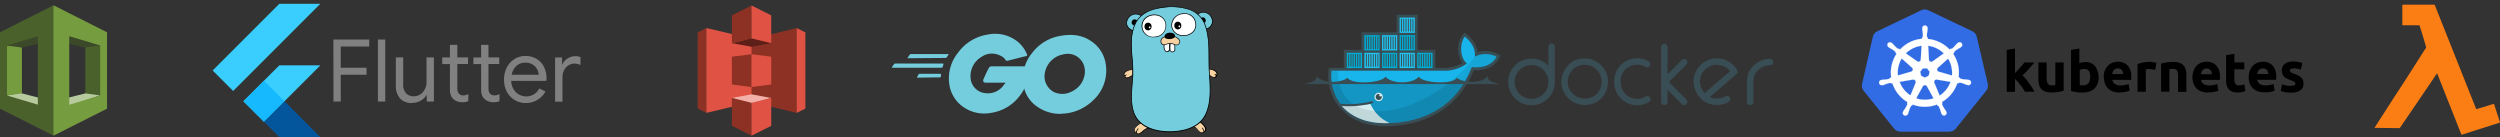 <svg xmlns="http://www.w3.org/2000/svg" xmlns:xlink="http://www.w3.org/1999/xlink" viewBox="0 0 755.66 41.47"><rect x="0" y="0" width="755.66" height="41.47" fill="#333333" stroke="none"/><defs><style>.cls-1,.cls-10,.cls-20{fill:none;}.cls-2{clip-path:url(#clip-path);}.cls-3{fill:#39cefd;}.cls-4{fill:#03569b;}.cls-5{fill:url(#Degradado_sin_nombre_8);}.cls-6{fill:#16b9fd;}.cls-7{fill:url(#Degradado_sin_nombre_7);}.cls-8{fill:gray;}.cls-9{fill:#74cddd;}.cls-10,.cls-15,.cls-20{stroke:#394d54;}.cls-10,.cls-20{stroke-linecap:round;}.cls-10{stroke-linejoin:round;stroke-width:1.94px;}.cls-11{fill:#394d54;}.cls-12{clip-path:url(#clip-path-6);}.cls-13{fill:#00acd3;}.cls-14{fill:#20c2ef;}.cls-15,.cls-20,.cls-22{stroke-miterlimit:10;}.cls-15{stroke-width:0.29px;}.cls-16{fill:#17b5eb;}.cls-17{fill-opacity:0.17;}.cls-18{fill:#d4edf1;}.cls-19{fill-opacity:0.09;}.cls-20{stroke-width:0.63px;}.cls-21{fill:#326ce5;}.cls-22,.cls-35{fill:#fff;}.cls-22{stroke:#fff;stroke-width:0.05px;}.cls-23{fill:#fa7e14;}.cls-24{fill:#8c3123;}.cls-25{fill:#e05243;}.cls-26{fill:#5e1f18;}.cls-27{fill:#f2b0a9;}.cls-28{fill:#b7ca9d;}.cls-29{fill:#3c4929;}.cls-30{fill:#759c3e;}.cls-31{fill:#4b612c;}.cls-32{fill:#f6d2a2;}.cls-33{fill:#010101;}.cls-34{fill:#c7b199;}.cls-36{fill:#231f20;}</style><clipPath id="clip-path" transform="translate(0 1.14)"><path class="cls-1" d="M96.83,18.61,86,29.46,96.83,40.32H84.43L73.57,29.46,84.43,18.61ZM84.43,0,64.27,20.16l6.2,6.2L96.83,0Z"/></clipPath><linearGradient id="Degradado_sin_nombre_8" x1="-176.41" y1="-12977.12" x2="-57.39" y2="-12858.11" gradientTransform="matrix(0.04, 0, 0, -0.04, 88.43, -466.9)" gradientUnits="userSpaceOnUse"><stop offset="0" stop-color="#1a237e" stop-opacity="0.4"/><stop offset="1" stop-color="#1a237e" stop-opacity="0"/></linearGradient><radialGradient id="Degradado_sin_nombre_7" cx="7884.81" cy="3688.9" r="5082.89" gradientTransform="translate(20.79 -508.2) scale(0.01)" gradientUnits="userSpaceOnUse"><stop offset="0" stop-color="#fff" stop-opacity="0.1"/><stop offset="1" stop-color="#fff" stop-opacity="0"/></radialGradient><clipPath id="clip-path-6" transform="translate(0 1.14)"><path class="cls-1" d="M411.91,3.76v10.7H406.8v5.35h-4.29l-.05.46a14.46,14.46,0,0,0,1.41,7.91l.4.7a10.54,10.54,0,0,0,.8,1.21c.28.39.39.6.57.86,3.09,3.47,7.7,5.14,13,5.14,11.78,0,21.78-5.22,26.21-16.94,3.14.32,6.15-.49,7.52-3.17a7.41,7.41,0,0,0-6.61,0l4.29-12.18-16.75,10.7H428V3.76Z"/></clipPath></defs><g id="Capa_2" data-name="Capa 2"><g id="Capa_1-2" data-name="Capa 1"><g class="cls-2"><path class="cls-3" d="M79.77,35.67,96.83,18.61H84.43L73.57,29.46Z" transform="translate(0 1.14)"/></g><g class="cls-2"><path class="cls-3" d="M64.27,20.16,84.43,0h12.4L70.47,26.36Z" transform="translate(0 1.14)"/></g><g class="cls-2"><path class="cls-4" d="M84.43,40.32h12.4L86,29.46l-6.21,6.21Z" transform="translate(0 1.14)"/></g><g class="cls-2"><path class="cls-5" d="M86,29.46l-6.21,6.21L89,32.48Z" transform="translate(0 1.14)"/></g><g class="cls-2"><path class="cls-6" d="M73.57,29.46l6.21-6.2,6.2,6.2-6.2,6.2Z" transform="translate(0 1.14)"/></g><path class="cls-7" d="M96.83,18.61,86,29.46,96.83,40.32H84.43L73.57,29.46,84.43,18.61ZM84.43,0,64.27,20.16l6.2,6.2L96.83,0Z" transform="translate(0 1.14)"/><path class="cls-8" d="M100.77,10.81h10.84v2.12H103v6.41h7.8v2.1H103v8.11h-2.2Zm13.46,0h2.22V29.55h-2.22ZM124.59,30a4.79,4.79,0,0,1-3.7-1.41,5.82,5.82,0,0,1-1.24-4V16.2h2.22v8.06a3.9,3.9,0,0,0,.87,2.8,3.07,3.07,0,0,0,2.33.9,3.47,3.47,0,0,0,2-.6,3.83,3.83,0,0,0,1.36-1.57,4.41,4.41,0,0,0,.49-2V16.21h2.23V29.56H129V27.61h-.11a4.37,4.37,0,0,1-1.75,1.68,5.2,5.2,0,0,1-2.57.68Z" transform="translate(0 1.14)"/><path id="a" class="cls-8" d="M139.71,29.76a4.45,4.45,0,0,1-1.52-.26,3.43,3.43,0,0,1-1.15-.71,3.09,3.09,0,0,1-.78-1.15A4.18,4.18,0,0,1,136,26V18.22h-2.33v-2H136V12.43h2.23V16.2h3.24v2h-3.24V25.5a2.57,2.57,0,0,0,.42,1.62,1.8,1.8,0,0,0,1.44.57,2.65,2.65,0,0,0,1.46-.44v2.17a3.33,3.33,0,0,1-.81.26,4.78,4.78,0,0,1-1,.08Z" transform="translate(0 1.14)"/><path id="a-2" data-name="a" class="cls-8" d="M149.15,29.76a4.45,4.45,0,0,1-1.52-.26,3.34,3.34,0,0,1-1.15-.71,3.24,3.24,0,0,1-.79-1.15,4.39,4.39,0,0,1-.26-1.6V18.22H143.1v-2h2.33V12.43h2.22V16.2h3.25v2h-3.25V25.5a2.57,2.57,0,0,0,.42,1.62,1.83,1.83,0,0,0,1.44.57,2.68,2.68,0,0,0,1.47-.44v2.17a3.33,3.33,0,0,1-.81.26,4.78,4.78,0,0,1-1,.08Z" transform="translate(0 1.14)"/><path class="cls-8" d="M159,30a6.44,6.44,0,0,1-5.82-3.43,7.9,7.9,0,0,1-.83-3.64,8.11,8.11,0,0,1,.78-3.56,6.57,6.57,0,0,1,2.28-2.59,6,6,0,0,1,3.4-1,6.31,6.31,0,0,1,3.41.9,5.7,5.7,0,0,1,2.2,2.41,7.74,7.74,0,0,1,.78,3.53,2.7,2.7,0,0,1-.08.68H154.52a5.35,5.35,0,0,0,.73,2.57,4.34,4.34,0,0,0,1.65,1.57A4.58,4.58,0,0,0,159,28a4.35,4.35,0,0,0,4-2.41l1.88.92A6.7,6.7,0,0,1,162.51,29,6.54,6.54,0,0,1,159,30Zm3.84-8.51a4.21,4.21,0,0,0-.47-1.67A3.6,3.6,0,0,0,161,18.37a4.13,4.13,0,0,0-2.25-.57,3.77,3.77,0,0,0-2.67,1,4.72,4.72,0,0,0-1.41,2.64h8.13Zm4.94-5.26h2.12v2.15h.1a3.54,3.54,0,0,1,1.52-1.81,4.25,4.25,0,0,1,2.36-.73,4.34,4.34,0,0,1,1.57.26v2.41a4.17,4.17,0,0,0-1.89-.42,3.09,3.09,0,0,0-1.78.55,4,4,0,0,0-1.3,1.49,4.36,4.36,0,0,0-.47,2v7.46h-2.22V16.21Z" transform="translate(0 1.14)"/><path class="cls-9" d="M274.44,16.46c-.09,0-.18-.09-.09-.18l.63-.89a.43.43,0,0,1,.35-.18H286.6c.09,0,.18.09.09.18l-.53.8a.47.47,0,0,1-.36.18Zm-4.74,2.87c-.09,0-.18-.09-.09-.18l.62-.9a.47.47,0,0,1,.36-.18H285a.19.19,0,0,1,.18.18l-.27.9c0,.09-.17.18-.26.18Zm7.6,3c-.09,0-.18-.09-.09-.18l.45-.81a.47.47,0,0,1,.36-.18h6.26a.19.19,0,0,1,.18.18l-.09.72a.19.19,0,0,1-.18.18ZM310,15.84l-5.28,1.34c-.44.09-.53.18-.89-.36a3.34,3.34,0,0,0-1.52-1.16,5.49,5.49,0,0,0-5.73.45,6.68,6.68,0,0,0-3.22,6A4.93,4.93,0,0,0,297.7,27,5.85,5.85,0,0,0,303.06,25c.27-.36.54-.71.9-1.16h-6.09c-.62,0-.8-.45-.62-1,.45-1,1.16-2.59,1.61-3.4a1,1,0,0,1,.8-.53h11.45c-.09.89-.09,1.7-.18,2.59a12.94,12.94,0,0,1-2.59,6.17A13.25,13.25,0,0,1,299.4,33,11,11,0,0,1,290.9,31a10,10,0,0,1-4-7,12.32,12.32,0,0,1,2.69-9.22,13.66,13.66,0,0,1,8.85-5.45,10.87,10.87,0,0,1,8.32,1.52,9.5,9.5,0,0,1,3.67,4.47c.09.36,0,.45-.36.54Z" transform="translate(0 1.14)"/><path class="cls-9" d="M320.42,33.28a12.12,12.12,0,0,1-7.7-2.77,9.79,9.79,0,0,1-3.4-6.09,12.05,12.05,0,0,1,2.6-9.48,13.5,13.5,0,0,1,8.85-5.28c3.22-.53,6.27-.26,9,1.61a10,10,0,0,1,4.47,7.07A12.18,12.18,0,0,1,330.61,29a14.37,14.37,0,0,1-7.51,4C322.12,33.19,321.22,33.19,320.42,33.28Zm7.51-12.7a4,4,0,0,0-.09-1.08,5.15,5.15,0,0,0-6.44-4.2,6.87,6.87,0,0,0-5.55,5.46,5.36,5.36,0,0,0,2.87,6,6,6,0,0,0,5.1-.18A6.81,6.81,0,0,0,327.93,20.58Z" transform="translate(0 1.14)"/><path class="cls-10" d="M503.07,29.64V23.69l0-10.62m6,4.58-6,6,6,6M469,23.77a6.12,6.12,0,0,0-1.1-3.63,6,6,0,0,0-4.75-2.58h-.39a6.52,6.52,0,0,0-2.14.42,6.09,6.09,0,1,0,7.82,8.24,6.42,6.42,0,0,0,.56-2.46V13m28.88,5.25a5.31,5.31,0,0,0-2.95-.78h-.32a5.84,5.84,0,0,0-5.7,6.27,5.94,5.94,0,0,0,9,5.12m17.25-.52,9.08-7.79a6.54,6.54,0,0,0-.36-.61,6.2,6.2,0,0,0-5.06-2.46c-4.86,0-8.51,6.29-3.66,10.86a4.24,4.24,0,0,0,1.31.77,6.22,6.22,0,0,0,5.53-.29m-43-11.32-.41,0c-3.69.07-6.35,3.9-5.55,7.45a6.13,6.13,0,0,0,7.84,4.38c3.81-1,5.36-5.79,3.27-9a6,6,0,0,0-5.15-2.82Zm56,.12a5.85,5.85,0,0,0-4,1.53c-1.7,1.4-2.07,3.18-2,5.41l0,5.09" transform="translate(0 1.14)"/><path class="cls-11" d="M428.54,13.93h5.32v5.44h2.69a11.63,11.63,0,0,0,3.7-.62,9.29,9.29,0,0,0,1.8-.82,6.63,6.63,0,0,1-1.25-3.43,7.3,7.3,0,0,1,1.3-5.12l.56-.65.67.54a8.44,8.44,0,0,1,3.33,5.37,8.16,8.16,0,0,1,6.18.58l.73.42-.39.75c-1.5,2.94-4.65,3.85-7.73,3.69C440.85,31.55,430.82,37,418.66,37c-6.28,0-12-2.35-15.32-7.92-.19-.34-.36-.71-.53-1.06a15.44,15.44,0,0,1-1.23-7.83l.07-.8h4.55V13.93h5.32V8.61h10.64V3.29h6.38V13.93" transform="translate(0 1.14)"/><g class="cls-12"><g id="B"><g id="C"><path class="cls-13" d="M423.05-1.14h4.61V3.47h-4.61Z" transform="translate(0 1.14)"/><path class="cls-14" d="M423.05,4.18h4.61V8.79h-4.61Z" transform="translate(0 1.14)"/><path id="D" class="cls-15" d="M423.61,3.08V-.76m.69,3.84V-.76m.7,3.84V-.76m.7,3.84V-.76m.7,3.84V-.76m.69,3.84V-.76" transform="translate(0 1.14)"/><path id="D-2" data-name="D" class="cls-15" d="M423.61,8.4V4.56m.69,3.84V4.56M425,8.4V4.56m.7,3.84V4.56m.7,3.84V4.56m.69,3.84V4.56" transform="translate(0 1.14)"/></g><g id="C-2" data-name="C"><path class="cls-13" d="M428.37,8.79H433V4.18h-4.61Z" transform="translate(0 1.14)"/><path class="cls-14" d="M428.37,3.47H433V-1.14h-4.61Z" transform="translate(0 1.14)"/><path id="D-3" data-name="D" class="cls-15" d="M428.93,4.56V8.4m.69-3.84V8.4m.7-3.84V8.4m.7-3.84V8.4m.7-3.84V8.4m.69-3.84V8.4" transform="translate(0 1.14)"/><path id="D-4" data-name="D" class="cls-15" d="M428.93-.76V3.08m.69-3.84V3.08m.7-3.84V3.08M431-.76V3.08m.7-3.84V3.08m.69-3.84V3.08" transform="translate(0 1.14)"/></g></g><g id="B-2" data-name="B"><g id="C-3" data-name="C"><path class="cls-13" d="M401.77,9.49h4.61V14.1h-4.61Z" transform="translate(0 1.14)"/><path class="cls-14" d="M401.77,14.82h4.61v4.61h-4.61Z" transform="translate(0 1.14)"/><path id="D-5" data-name="D" class="cls-15" d="M402.34,13.72V9.88m.69,3.84V9.88m.7,3.84V9.88m.69,3.84V9.88m.7,3.84V9.88m.69,3.84V9.88" transform="translate(0 1.14)"/><path id="D-6" data-name="D" class="cls-15" d="M402.34,19V15.2M403,19V15.2m.7,3.84V15.2m.69,3.84V15.2m.7,3.84V15.2m.69,3.84V15.2" transform="translate(0 1.14)"/></g><g id="C-4" data-name="C"><path class="cls-13" d="M407.09,19.43h4.61V14.82h-4.61Z" transform="translate(0 1.14)"/><path class="cls-14" d="M407.09,14.11h4.61V9.5h-4.61Z" transform="translate(0 1.14)"/><path id="D-7" data-name="D" class="cls-15" d="M407.65,15.2V19m.7-3.84V19M409,15.2V19m.7-3.84V19m.7-3.84V19m.69-3.84V19" transform="translate(0 1.14)"/><path id="D-8" data-name="D" class="cls-15" d="M407.65,9.88v3.84m.7-3.84v3.84M409,9.88v3.84m.7-3.84v3.84m.7-3.84v3.84m.69-3.84v3.84" transform="translate(0 1.14)"/></g></g><g id="B-3" data-name="B"><g id="C-5" data-name="C"><path class="cls-13" d="M412.41,9.49H417V14.1h-4.61Z" transform="translate(0 1.14)"/><path class="cls-14" d="M412.41,14.82H417v4.61h-4.61Z" transform="translate(0 1.14)"/><path id="D-9" data-name="D" class="cls-15" d="M413,13.72V9.88m.7,3.84V9.88m.69,3.84V9.88m.7,3.84V9.88m.7,3.84V9.88m.69,3.84V9.88" transform="translate(0 1.14)"/><path id="D-10" data-name="D" class="cls-15" d="M413,19V15.2m.7,3.84V15.2m.69,3.84V15.2m.7,3.84V15.2m.7,3.84V15.2m.69,3.84V15.2" transform="translate(0 1.14)"/></g><g id="C-6" data-name="C"><path class="cls-13" d="M417.73,19.43h4.61V14.82h-4.61Z" transform="translate(0 1.14)"/><path class="cls-14" d="M417.73,14.11h4.61V9.5h-4.61Z" transform="translate(0 1.14)"/><path id="D-11" data-name="D" class="cls-15" d="M418.29,15.2V19m.7-3.84V19m.69-3.84V19m.7-3.84V19m.7-3.84V19m.69-3.84V19" transform="translate(0 1.14)"/><path id="D-12" data-name="D" class="cls-15" d="M418.29,9.88v3.84m.7-3.84v3.84m.69-3.84v3.84m.7-3.84v3.84m.7-3.84v3.84m.69-3.84v3.84" transform="translate(0 1.14)"/></g></g><g id="B-4" data-name="B"><g id="C-7" data-name="C"><path class="cls-13" d="M423.05,9.49h4.61V14.1h-4.61Z" transform="translate(0 1.14)"/><path class="cls-14" d="M423.05,14.82h4.61v4.61h-4.61Z" transform="translate(0 1.14)"/><path id="D-13" data-name="D" class="cls-15" d="M423.61,13.72V9.88m.69,3.84V9.88m.7,3.84V9.88m.7,3.84V9.88m.7,3.84V9.88m.69,3.84V9.88" transform="translate(0 1.14)"/><path id="D-14" data-name="D" class="cls-15" d="M423.61,19V15.2M424.3,19V15.2M425,19V15.2m.7,3.84V15.2m.7,3.84V15.2m.69,3.84V15.2" transform="translate(0 1.14)"/></g><g id="C-8" data-name="C"><path class="cls-13" d="M428.37,19.43H433V14.82h-4.61Z" transform="translate(0 1.14)"/><path class="cls-14" d="M428.37,14.11H433V9.5h-4.61Z" transform="translate(0 1.14)"/><path id="D-15" data-name="D" class="cls-15" d="M428.93,15.2V19m.69-3.84V19m.7-3.84V19m.7-3.84V19m.7-3.84V19m.69-3.84V19" transform="translate(0 1.14)"/><path id="D-16" data-name="D" class="cls-15" d="M428.93,9.88v3.84m.69-3.84v3.84m.7-3.84v3.84m.7-3.84v3.84m.7-3.84v3.84m.69-3.84v3.84" transform="translate(0 1.14)"/></g></g><path class="cls-16" d="M445.78,15.94c.36-2.77-1.72-4.95-3-6-1.48,1.71-1.71,6.21.62,8.1a11.23,11.23,0,0,1-6.84,2.19H402.14c-.27,2.93,0,17,0,17h50.48L452.4,16a7.43,7.43,0,0,0-6.62-.05" transform="translate(0 1.14)"/><path class="cls-17" d="M402.14,24V37.26h50.48V24" transform="translate(0 1.14)"/><path class="cls-18" d="M420.11,36.07a11.2,11.2,0,0,1-5.84-5.74l-9.57.41,4.89,6.52,10.52-1.19" transform="translate(0 1.14)"/><path class="cls-19" d="M446,15.84h0a46.37,46.37,0,0,1-19.28,14.59C420,33,414.23,33,410.22,31c-.43-.24-.86-.51-1.28-.77-2.94-2.05-4.6-5.45-4.46-9.93h-2.34v17h50.48V14.92h-5.81Z" transform="translate(0 1.14)"/></g><path class="cls-20" d="M404.85,30.52a28.59,28.59,0,0,0,9.88-.75" transform="translate(0 1.14)"/><path class="cls-18" d="M418,28.17a1.27,1.27,0,1,1-1.27-1.27A1.27,1.27,0,0,1,418,28.17Z" transform="translate(0 1.14)"/><path class="cls-11" d="M417.06,27.32a.37.37,0,0,0-.13.51.35.35,0,0,0,.32.19.36.36,0,0,0,.32-.2.84.84,0,0,1,.07.35.91.91,0,1,1-.91-.91,1,1,0,0,1,.33.06Zm-22.83-3.05H453.4c-1.29-.33-4.08-.77-3.62-2.46-2.34,2.71-8,1.9-9.41.56-1.59,2.31-10.83,1.43-11.48-.36-2,2.33-8.16,2.33-10.15,0-.64,1.79-9.88,2.67-11.47.36-1.43,1.34-7.08,2.15-9.42-.56.46,1.69-2.33,2.13-3.62,2.46" transform="translate(0 1.14)"/><path class="cls-21" d="M581.68,1.72a2.59,2.59,0,0,0-1,.26L567.46,8.3a2.52,2.52,0,0,0-1.37,1.7l-3.24,14.19a2.5,2.5,0,0,0,.34,1.94l.15.2,9.16,11.38a2.55,2.55,0,0,0,2,.94h14.69a2.54,2.54,0,0,0,2-.95l9.15-11.39a2.49,2.49,0,0,0,.49-2.12L597.51,10a2.51,2.51,0,0,0-1.36-1.7L582.91,2A2.48,2.48,0,0,0,581.68,1.72Z" transform="translate(0 1.14)"/><path class="cls-22" d="M581.82,6.55a.83.83,0,0,0-.78.88v.22a6.32,6.32,0,0,0,.11.76,7.58,7.58,0,0,1,.07,1.43.75.75,0,0,1-.26.41v.34a11.2,11.2,0,0,0-1.43.22,10.18,10.18,0,0,0-5.18,3l-.29-.2a.64.64,0,0,1-.47-.05,8.84,8.84,0,0,1-1.07-1A5.48,5.48,0,0,0,572,12l-.17-.14a1,1,0,0,0-.55-.21.78.78,0,0,0-.63.28.84.84,0,0,0,.19,1.17l.17.13c.21.14.43.27.65.39a7.4,7.4,0,0,1,1.19.82.91.91,0,0,1,.16.46l.26.22a10.26,10.26,0,0,0-1.62,7.15l-.33.09a1.14,1.14,0,0,1-.34.35,7.64,7.64,0,0,1-1.42.23c-.26,0-.51,0-.76.06l-.21.05h0a.79.79,0,1,0,.36,1.54h0l.22,0a6,6,0,0,0,.71-.26,7.53,7.53,0,0,1,1.38-.41,1,1,0,0,1,.46.16L572,24a10.3,10.3,0,0,0,4.57,5.72l-.15.3a.78.78,0,0,1,.07.45,7.47,7.47,0,0,1-.71,1.3,5.39,5.39,0,0,0-.43.63l-.1.21a.8.8,0,0,0,.28,1.09.77.77,0,0,0,.49.1.8.8,0,0,0,.66-.51l.1-.2c.09-.24.16-.48.23-.73a5.19,5.19,0,0,1,.61-1.42.61.61,0,0,1,.34-.17l.18-.32a10.29,10.29,0,0,0,7.31,0l.16.3a.6.6,0,0,1,.4.24,7.37,7.37,0,0,1,.54,1.34c.07.24.14.49.23.72l.1.21a.79.79,0,0,0,1,.46.77.77,0,0,0,.38-.31.76.76,0,0,0,0-.83l-.1-.22c-.13-.21-.27-.42-.43-.63a8,8,0,0,1-.7-1.25.66.66,0,0,1,.08-.48,3.05,3.05,0,0,1-.13-.32A10.28,10.28,0,0,0,591.61,24L592,24a.66.66,0,0,1,.44-.17,7.09,7.09,0,0,1,1.38.41,4.82,4.82,0,0,0,.72.27l.2.05h0a.78.78,0,0,0,1-.51.72.72,0,0,0,0-.5.79.79,0,0,0-.65-.53l-.23-.06-.76-.06a7,7,0,0,1-1.43-.23.92.92,0,0,1-.34-.34l-.32-.1a10.26,10.26,0,0,0-1.65-7.12l.28-.26a.65.65,0,0,1,.15-.45,7.38,7.38,0,0,1,1.18-.83,5.45,5.45,0,0,0,.66-.39l.17-.14A.79.79,0,0,0,593,12a.8.8,0,0,0-1.24-.14l-.18.14a6.76,6.76,0,0,0-.52.55,6.9,6.9,0,0,1-1,1,.87.87,0,0,1-.48.05l-.3.22a10.38,10.38,0,0,0-6.58-3.18c0-.1,0-.3,0-.35a.63.63,0,0,1-.26-.4,6.83,6.83,0,0,1,.09-1.43,6.32,6.32,0,0,0,.11-.76V7.44a.84.84,0,0,0-.78-.88Zm-1,6.14-.23,4.16h0a.7.7,0,0,1-.73.67.77.77,0,0,1-.38-.14L576.06,15A8,8,0,0,1,580,12.83a7.36,7.36,0,0,1,.84-.14Zm2,0A8.28,8.28,0,0,1,587.55,15l-3.37,2.4a.7.7,0,0,1-1.14-.53Zm-8,3.84,3.12,2.78v0a.71.71,0,0,1,.07,1,.75.75,0,0,1-.34.21h0l-4,1.15a8.2,8.2,0,0,1,1.15-5.16Zm14,0a8.32,8.32,0,0,1,1.2,5.15l-4-1.15v0a.69.69,0,0,1-.27-1.2l3.09-2.77Zm-7.61,3h1.27l.78,1-.29,1.24-1.14.55-1.15-.55-.27-1.24Zm4.08,3.38a.43.43,0,0,1,.16,0l4.13.69a8.18,8.18,0,0,1-3.3,4.16l-1.6-3.86a.71.71,0,0,1,.61-1Zm-6.92,0a.69.69,0,0,1,.68.71.75.75,0,0,1,0,.26v0l-1.59,3.82a8.27,8.27,0,0,1-3.28-4.11l4.09-.7h.15Zm3.45,1.67a.74.74,0,0,1,.64.37h0l2,3.64a6.87,6.87,0,0,1-.81.22,8.15,8.15,0,0,1-4.46-.23l2-3.63a.66.66,0,0,1,.59-.35Z" transform="translate(0 1.14)"/><path d="M609.14,20.92l.77-.84c.26-.29.52-.57.77-.86l.7-.81c.22-.25.4-.48.56-.67h3c-.59.69-1.17,1.34-1.74,2S612,21,611.32,21.62a10.72,10.72,0,0,1,1,1.09c.36.42.71.85,1,1.29s.64.9.93,1.36.51.86.7,1.23h-2.88c-.17-.3-.38-.62-.61-1s-.48-.7-.73-1-.53-.69-.82-1a6.07,6.07,0,0,0-.85-.83V26.6h-2.5V13.94l2.5-.41v7.39Zm14.63,5.37a16.17,16.17,0,0,1-1.65.35,15,15,0,0,1-2.12.16,5,5,0,0,1-1.88-.31,2.87,2.87,0,0,1-1.19-.85,3.26,3.26,0,0,1-.62-1.3,6.6,6.6,0,0,1-.18-1.66V17.74h2.5v4.63a3.65,3.65,0,0,0,.32,1.75,1.3,1.3,0,0,0,1.2.53c.17,0,.36,0,.57,0l.54-.06V17.74h2.51Zm10.58-4.12a5.48,5.48,0,0,1-.31,1.92,4.1,4.1,0,0,1-.9,1.46,4,4,0,0,1-1.44.93,5.46,5.46,0,0,1-2,.33c-.3,0-.62,0-1,0s-.65-.06-1-.11-.63-.1-.92-.16-.55-.13-.78-.19V13.94l2.51-.41V18a4.44,4.44,0,0,1,.87-.29,4.59,4.59,0,0,1,1-.1,4,4,0,0,1,1.67.33,3.25,3.25,0,0,1,1.21.93,4.2,4.2,0,0,1,.74,1.46A6.34,6.34,0,0,1,634.35,22.17Zm-2.55-.07c0-1.62-.6-2.42-1.79-2.42a2.78,2.78,0,0,0-.76.1,2,2,0,0,0-.62.26v4.55l.47.06a6.12,6.12,0,0,0,.62,0,1.78,1.78,0,0,0,1.56-.7,3,3,0,0,0,.51-1.87Zm4.07.13a5.21,5.21,0,0,1,.36-2.06,4.33,4.33,0,0,1,.95-1.47,4,4,0,0,1,1.35-.88,4.27,4.27,0,0,1,1.58-.3,3.92,3.92,0,0,1,3,1.15,4.79,4.79,0,0,1,1.09,3.39c0,.15,0,.31,0,.48s0,.33,0,.46h-5.69a1.65,1.65,0,0,0,.72,1.23,2.94,2.94,0,0,0,1.72.46,7.74,7.74,0,0,0,1.36-.13,5.79,5.79,0,0,0,1.08-.31l.34,2a3.16,3.16,0,0,1-.54.2,4.56,4.56,0,0,1-.75.18c-.27.05-.57.1-.88.13s-.63.05-.94.05a5.45,5.45,0,0,1-2.08-.35,4.11,4.11,0,0,1-1.46-1,3.79,3.79,0,0,1-.86-1.46,5.92,5.92,0,0,1-.29-1.82Zm5.89-1a2.6,2.6,0,0,0-.11-.62,1.57,1.57,0,0,0-.29-.54,1.41,1.41,0,0,0-.49-.38,1.69,1.69,0,0,0-.73-.16,1.75,1.75,0,0,0-.72.15,1.48,1.48,0,0,0-.51.38,1.81,1.81,0,0,0-.31.54,3.53,3.53,0,0,0-.16.64h3.32ZM651.45,20l-.78-.18a5.33,5.33,0,0,0-1-.09,5.27,5.27,0,0,0-.56,0,2.77,2.77,0,0,0-.5.1v6.75h-2.51V18.21a14.84,14.84,0,0,1,1.58-.44,8.81,8.81,0,0,1,2-.21l.48,0,.58.07.57.1a3.06,3.06,0,0,1,.49.15Zm1.76-1.91a13.86,13.86,0,0,1,1.65-.35,13.66,13.66,0,0,1,2.12-.16,5.3,5.3,0,0,1,1.89.29,2.76,2.76,0,0,1,1.18.84,3.2,3.2,0,0,1,.63,1.28,7,7,0,0,1,.18,1.64v5h-2.51V21.9a3.43,3.43,0,0,0-.32-1.72,1.31,1.31,0,0,0-1.19-.5l-.58,0-.53.06v6.83h-2.51V18.05Zm9.49,4.18a5.4,5.4,0,0,1,.37-2.06A4.18,4.18,0,0,1,664,18.7a4,4,0,0,1,1.34-.88,4.25,4.25,0,0,1,1.57-.3,3.9,3.9,0,0,1,3,1.15A4.75,4.75,0,0,1,671,22.06c0,.15,0,.31,0,.48s0,.33,0,.46h-5.69a1.7,1.7,0,0,0,.73,1.23,2.9,2.9,0,0,0,1.72.46,7.71,7.71,0,0,0,1.35-.13,5.89,5.89,0,0,0,1.09-.31l.33,2a3.39,3.39,0,0,1-.53.2,5.11,5.11,0,0,1-.75.18c-.28.05-.57.1-.88.13s-.63.05-1,.05a5.4,5.4,0,0,1-2.07-.35,4.06,4.06,0,0,1-1.47-1,3.81,3.81,0,0,1-.85-1.47,5.85,5.85,0,0,1-.28-1.81Zm5.89-1a2.18,2.18,0,0,0-.11-.62,1.4,1.4,0,0,0-.28-.54,1.51,1.51,0,0,0-.49-.38,1.69,1.69,0,0,0-.73-.16,1.83,1.83,0,0,0-.73.15,1.55,1.55,0,0,0-.5.38,1.62,1.62,0,0,0-.31.54,3.53,3.53,0,0,0-.16.64h3.31Zm4.28-5.74,2.5-.4v2.6h3V19.8h-3v3.12a2.5,2.5,0,0,0,.28,1.26,1.21,1.21,0,0,0,1.12.47,4.58,4.58,0,0,0,.83-.08,3.46,3.46,0,0,0,.78-.21l.35,2a7.94,7.94,0,0,1-1,.32,6.15,6.15,0,0,1-1.36.13,4.5,4.5,0,0,1-1.7-.28,2.52,2.52,0,0,1-1.07-.78,2.84,2.84,0,0,1-.57-1.2,7.37,7.37,0,0,1-.16-1.56V15.53Zm6.85,6.7a5.59,5.59,0,0,1,.36-2.06A4.48,4.48,0,0,1,681,18.7a4.08,4.08,0,0,1,1.36-.88,4.21,4.21,0,0,1,1.57-.3,3.9,3.9,0,0,1,3,1.15A4.72,4.72,0,0,1,688,22.05a4,4,0,0,1,0,.48c0,.18,0,.33,0,.46h-5.69a1.66,1.66,0,0,0,.73,1.23,2.9,2.9,0,0,0,1.72.46,7.71,7.71,0,0,0,1.35-.13,5.21,5.21,0,0,0,1.09-.31l.33,2a3.44,3.44,0,0,1-.53.21,6.74,6.74,0,0,1-.75.17,7.75,7.75,0,0,1-.88.13,7.56,7.56,0,0,1-1,0,5.4,5.4,0,0,1-2.07-.35,3.93,3.93,0,0,1-1.47-1,3.87,3.87,0,0,1-.87-1.46,5.84,5.84,0,0,1-.27-1.81Zm5.9-1a2.6,2.6,0,0,0-.11-.62,1.57,1.57,0,0,0-.29-.54,1.41,1.41,0,0,0-.49-.38,1.69,1.69,0,0,0-.73-.16,1.75,1.75,0,0,0-.72.15,1.38,1.38,0,0,0-.52.37,1.77,1.77,0,0,0-.31.55,3.64,3.64,0,0,0-.16.63Zm6.89,3.52a2.45,2.45,0,0,0,1-.13.53.53,0,0,0,.29-.52.64.64,0,0,0-.37-.52,6.79,6.79,0,0,0-1.13-.52,11.12,11.12,0,0,1-1.07-.46,3.06,3.06,0,0,1-.82-.56,2.42,2.42,0,0,1-.52-.78,2.9,2.9,0,0,1-.18-1.09,2.39,2.39,0,0,1,.92-2,4.06,4.06,0,0,1,2.54-.73,8.09,8.09,0,0,1,1.56.15,6.83,6.83,0,0,1,1.18.31l-.43,2c-.32-.1-.63-.19-1-.26a5.47,5.47,0,0,0-1.15-.12c-.78,0-1.18.22-1.18.66a.75.75,0,0,0,.05.26.74.74,0,0,0,.2.23,2.46,2.46,0,0,0,.42.23,5.69,5.69,0,0,0,.66.28,9.86,9.86,0,0,1,1.37.61,3.07,3.07,0,0,1,.84.64,1.94,1.94,0,0,1,.44.76,3.54,3.54,0,0,1,.13,1,2.26,2.26,0,0,1-1,2,4.94,4.94,0,0,1-2.78.67,8.06,8.06,0,0,1-2-.2,8.58,8.58,0,0,1-1.09-.34l.43-2a8.27,8.27,0,0,0,1.31.4A6.42,6.42,0,0,0,692.51,24.79Z" transform="translate(0 1.14)"/><path class="cls-23" d="M736.66,21c-.15.2-.27.37-.38.54l-5.6,8.24-5.22,7.66a.3.3,0,0,1-.24.15l-7.37-.08-.11,0,.07-.15q2.58-4,5.14-8l4.56-7,5-7.85c.25-.38.51-.76.75-1.15a.53.53,0,0,0,.05-.35L732,8.61c-.2-.62-.41-1.23-.59-1.86a.32.32,0,0,0-.36-.26h-4.62c-.29,0-.29,0-.29-.29,0-1.89,0-3.78,0-5.67,0-.21.07-.26.27-.26h9.29A.3.3,0,0,1,736,.5q2.44,6.17,4.9,12.32,2.85,7.18,5.71,14.36.9,2.24,1.78,4.47c.07.18.14.21.32.15l4.88-1.49c.2-.06.27,0,.34.18.55,1.74,1.12,3.48,1.68,5.22,0,.06,0,.12,0,.2s-.22.09-.33.12l-11.07,3.51c-.17.06-.23,0-.28-.15l-3.39-8.56-3.32-8.37-.5-1.26a2.15,2.15,0,0,0-.11-.24Z" transform="translate(0 1.14)"/><polyline class="cls-24" points="213.51 8.48 210.89 9.8 210.89 32.81 213.51 34.12 213.53 34.1 213.53 8.51 213.51 8.48"/><polyline class="cls-25" points="227.54 30.78 213.51 34.12 213.51 8.48 227.54 11.75 227.54 30.78"/><polyline class="cls-24" points="221.22 25.55 227.16 26.3 227.2 26.22 227.24 16.46 227.16 16.39 221.22 17.13 221.22 25.55"/><polyline class="cls-24" points="227.16 30.82 240.81 34.13 240.83 34.1 240.83 8.51 240.81 8.48 227.16 11.79 227.16 30.82"/><polyline class="cls-25" points="233.12 25.55 227.16 26.3 227.16 16.39 233.12 17.13 233.12 25.55"/><polyline class="cls-26" points="233.12 13.05 227.16 14.14 221.22 13.05 227.16 11.5 233.12 13.05"/><polyline class="cls-27" points="233.12 29.61 227.16 28.51 221.22 29.61 227.16 31.27 233.12 29.61"/><polyline class="cls-24" points="221.22 13.05 227.16 11.59 227.21 11.57 227.21 1.7 227.16 1.66 221.22 4.63 221.22 13.05"/><polyline class="cls-25" points="233.12 13.05 227.16 11.59 227.16 1.66 233.12 4.63 233.12 13.05"/><polyline class="cls-24" points="227.16 41.01 221.22 38.03 221.22 29.61 227.16 31.08 227.25 31.18 227.23 40.83 227.16 41.01"/><polyline class="cls-25" points="227.16 41.01 233.12 38.03 233.12 29.61 227.16 31.08 227.16 41.01"/><polyline class="cls-25" points="240.81 8.48 243.44 9.8 243.44 32.81 240.81 34.13 240.81 8.48"/><path class="cls-28" d="M2.09,27.71l.27.31L16.26,32l.06-2.44L6.59,27.08l-.47-.17-4,.8" transform="translate(0 1.14)"/><path class="cls-28" d="M30.29,27.71l-14.2,4.74,0-2.93,9.73-2.44.43-.48,4.08,1.11" transform="translate(0 1.14)"/><path class="cls-29" d="M16.05,11l9.73,2.27,4.28-.2.22-.43L16.72,7.73,16,11" transform="translate(0 1.14)"/><path class="cls-30" d="M6.59,27.08l-4.5.63L2,27.24V13.1l.13-.49,4.06.31.44.33V27.08" transform="translate(0 1.14)"/><path class="cls-29" d="M16.32,11,6.59,13.24l-4.5-.63.17-.27,14-4L16.32,11" transform="translate(0 1.14)"/><path class="cls-31" d="M16.17.46,0,8.62V31.71l16.16,8.15.24-.36V.93ZM11.44,30.52,2.09,27.71V12.61L11.44,9.8Zm14.35-3.44,4.5.63.25-.45V13l-.25-.43-4.5.63V27.08" transform="translate(0 1.14)"/><path class="cls-30" d="M16.17,39.86l16.19-8.15V8.62L16.17.46ZM20.93,9.8l9.36,2.81v15.1l-9.36,2.81Z" transform="translate(0 1.14)"/><path class="cls-32" d="M340,21.71c.06,1.14,1.21.6,1.71.25s.6-.05.68-.72a11.65,11.65,0,0,0,.05-1.32,3.26,3.26,0,0,0-2.16.55c-.31.23-.89,1-.29,1.21" transform="translate(0 1.14)"/><path class="cls-33" d="M340.6,22.54a.72.72,0,0,1-.32-.08.75.75,0,0,1-.38-.66.5.5,0,0,1-.27-.39,1.41,1.41,0,0,1,.6-1,3.4,3.4,0,0,1,2.23-.56h.09v.09a5.91,5.91,0,0,1,0,1v.3c0,.47-.12.55-.36.61a1.49,1.49,0,0,0-.36.17A2.51,2.51,0,0,1,340.6,22.54Zm1.54-2.5a3,3,0,0,0-1.78.55,1.2,1.2,0,0,0-.51.81.3.3,0,0,0,.21.24h.06v.07a.6.6,0,0,0,.25.54,1.58,1.58,0,0,0,1.29-.37,1.59,1.59,0,0,1,.41-.21c.16-.05.19-.06.22-.44v-.3a6.86,6.86,0,0,0,0-.91h-.18Z" transform="translate(0 1.14)"/><path class="cls-34" d="M340,21.71a1,1,0,0,0,.45-.25" transform="translate(0 1.14)"/><path class="cls-33" d="M340,21.82a.12.12,0,0,1-.14-.07.11.11,0,0,1,.07-.14H340a.67.67,0,0,0,.33-.2.12.12,0,0,1,.15,0,.11.11,0,0,1,0,.16h0a.8.8,0,0,1-.43.26H340Z" transform="translate(0 1.14)"/><path class="cls-9" d="M342.64,8.13c-4.36-1.21-1.11-6.78,2.42-4.5Z" transform="translate(0 1.14)"/><path class="cls-33" d="M342.7,8.26h-.09a2.65,2.65,0,0,1-2.15-2.08,2.86,2.86,0,0,1,1.34-2.72,2.93,2.93,0,0,1,3.29.1l.08.06Zm.6-5.06a2.54,2.54,0,0,0-1.39.41,2.67,2.67,0,0,0-1.25,2.52A2.41,2.41,0,0,0,342.57,8l2.3-4.33a3,3,0,0,0-1.55-.46Z" transform="translate(0 1.14)"/><path class="cls-9" d="M362,3.21c3.45-2.41,6.57,3,2.56,4.43Z" transform="translate(0 1.14)"/><path class="cls-33" d="M364.55,7.77l-2.66-4.59.08-.05a2.85,2.85,0,0,1,3.17-.27,2.94,2.94,0,0,1,1.45,2.71,2.54,2.54,0,0,1-1.95,2.17Zm-2.37-4.53,2.47,4.27a2.37,2.37,0,0,0,1.72-2A2.72,2.72,0,0,0,365,3a2.6,2.6,0,0,0-2.85.2Z" transform="translate(0 1.14)"/><path class="cls-32" d="M362.78,35.74c.88.55,2.48,2.19,1.17,3-1.26,1.15-2-1.28-3.09-1.61A3.08,3.08,0,0,1,362.78,35.74Z" transform="translate(0 1.14)"/><path class="cls-33" d="M363.28,39.14h0c-.5,0-.91-.52-1.31-1a2.83,2.83,0,0,0-1.09-.94l-.14,0,.09-.15a3.18,3.18,0,0,1,2-1.42h.08c.56.35,1.72,1.36,1.72,2.28a1,1,0,0,1-.55.88A1.08,1.08,0,0,1,363.28,39.14ZM361,37.06a3.67,3.67,0,0,1,1.05.95,2,2,0,0,0,1.15.91.87.87,0,0,0,.61-.28.8.8,0,0,0,.45-.7c0-.74-.93-1.66-1.58-2.08a2.84,2.84,0,0,0-1.67,1.2Z" transform="translate(0 1.14)"/><path class="cls-33" d="M364,38.84a.11.11,0,0,1-.1-.06c-.06-.13-.12-.27-.17-.41a1.78,1.78,0,0,0-.4-.74.11.11,0,0,1,0-.15.1.1,0,0,1,.15,0,1.89,1.89,0,0,1,.45.79c.05.13.1.26.16.39a.1.1,0,0,1,0,.14Z" transform="translate(0 1.14)"/><path class="cls-32" d="M347.1,37.6c-1,.15-1.61,1.08-2.47,1.55a.75.75,0,0,1-1.06,0,1,1,0,0,1-.15-.24.41.41,0,0,1-.31-.14c-.75-1.21.78-2,1.58-2.64,1.13-.22,1.82.74,2.41,1.51Z" transform="translate(0 1.14)"/><path class="cls-33" d="M344.09,39.44a.67.67,0,0,1-.2,0,.86.86,0,0,1-.52-.45.37.37,0,0,1-.3-.16c-.72-1.14.51-2,1.32-2.57l.29-.21c1.14-.23,1.86.71,2.44,1.47l.17.22h-.18a3,3,0,0,0-1.53.88,5.47,5.47,0,0,1-.91.67A1.19,1.19,0,0,1,344.09,39.44Zm-.73-.7a.29.29,0,0,1,.13,0h0l.05.1a.69.69,0,0,0,.4.37.84.84,0,0,0,.61-.15,4.93,4.93,0,0,0,.87-.65,3.67,3.67,0,0,1,1.46-.89c-.56-.72-1.21-1.51-2.16-1.32l-.27.19c-.83.6-1.87,1.31-1.27,2.28a.22.22,0,0,0,.13.08Z" transform="translate(0 1.14)"/><path class="cls-33" d="M343.44,39a.11.11,0,0,1-.11-.11v0a1.77,1.77,0,0,1,.35-.79,2.14,2.14,0,0,0,.23-.38.12.12,0,0,1,.15-.06.11.11,0,0,1,.05.15,2.58,2.58,0,0,1-.25.42,1.36,1.36,0,0,0-.29.7.12.12,0,0,1-.12.11ZM342.82,6.6c-.6-.31-1-.72-.64-1.39s.93-.55,1.51-.25ZM363.69,6c.6-.31,1-.72.64-1.39s-.93-.55-1.51-.24Z" transform="translate(0 1.14)"/><path class="cls-32" d="M367.65,21.56c0,1.15-1.2.61-1.7.26s-.61-.06-.68-.73a11.39,11.39,0,0,1,0-1.31,3.16,3.16,0,0,1,2.15.55c.31.23.9,1,.29,1.2" transform="translate(0 1.14)"/><path class="cls-33" d="M367.06,22.37a2.53,2.53,0,0,1-1.15-.44,1.49,1.49,0,0,0-.36-.17c-.24-.09-.33-.16-.36-.61v-.3a7.1,7.1,0,0,1,0-1v-.15h.1a3.31,3.31,0,0,1,2.22.57,1.42,1.42,0,0,1,.61,1,.52.52,0,0,1-.27.4.69.69,0,0,1-.75.73Zm-1.75-2.49a7,7,0,0,0,0,.91v.3c0,.37.06.38.22.44a2,2,0,0,1,.41.2,1.59,1.59,0,0,0,1.29.38.62.62,0,0,0,.25-.55v-.07h.06a.3.3,0,0,0,.21-.25,1.24,1.24,0,0,0-.51-.8,3.06,3.06,0,0,0-2-.56Z" transform="translate(0 1.14)"/><path class="cls-34" d="M367.65,21.56a.88.88,0,0,1-.45-.23" transform="translate(0 1.14)"/><path class="cls-33" d="M367.65,21.67h-.11a.8.8,0,0,1-.42-.3.11.11,0,0,1,.17-.13.73.73,0,0,0,.33.19h.08a.13.13,0,0,1,.1.14A.13.13,0,0,1,367.65,21.67Z" transform="translate(0 1.14)"/><path class="cls-9" d="M353.4.91c4.37,0,8.45.6,10.6,4.83,1.92,4.7,1.21,9.78,1.53,14.75.25,4.27.81,9.2-1.17,13.16-2.07,4.16-7.3,5.19-11.59,5.05-3.37-.12-7.44-1.21-9.34-4.3-2.24-3.62-1.18-9-1-13,.2-4.76-1.29-9.53.28-14.19,1.62-4.84,6-5.93,10.7-6.3" transform="translate(0 1.14)"/><path class="cls-33" d="M353.51,38.84h-.75a16.09,16.09,0,0,1-5.26-1.05,8.44,8.44,0,0,1-4.17-3.3c-1.81-2.93-1.48-7-1.21-10.52.08-.9.14-1.75.17-2.54a40.7,40.7,0,0,0-.21-5.06c-.26-3-.52-6.15.49-9.17a8,8,0,0,1,4.23-4.89A17.92,17.92,0,0,1,353.35.83c4.31,0,8.56.57,10.75,4.85,1.4,3.45,1.42,7.14,1.44,10.72,0,1.34,0,2.72.1,4.07,0,.41.05.83.08,1.25.25,3.91.54,8.36-1.27,12C362.2,38.19,356.52,38.84,353.51,38.84ZM353.4,1c-4.55.38-9,1.36-10.61,6.22-1,3-.74,6.08-.49,9.06a41.12,41.12,0,0,1,.22,5.08c0,.81-.11,1.66-.17,2.56-.28,3.52-.61,7.53,1.16,10.38.75,1.21,3.14,4,9.26,4.23,2.65.1,9.06-.2,11.47-5,1.78-3.55,1.49-8,1.24-11.86,0-.42-.05-.84-.08-1.24-.06-1.32-.09-2.71-.09-4.05,0-3.55,0-7.24-1.43-10.63a7.77,7.77,0,0,0-4.4-3.93A17.91,17.91,0,0,0,353.4,1Z" transform="translate(0 1.14)"/><path class="cls-35" d="M354.16,6.77c.79,4.56,8.24,3.36,7.17-1.24-1-4.13-7.42-3-7.17,1.24" transform="translate(0 1.14)"/><path class="cls-33" d="M357.71,9.75a4.28,4.28,0,0,1-1.37-.23,3.38,3.38,0,0,1-2.28-2.73A3.48,3.48,0,0,1,355,4.11a4.1,4.1,0,0,1,2.42-1.21,3.93,3.93,0,0,1,2.45.42,3.31,3.31,0,0,1,1.57,2.18,3.2,3.2,0,0,1-.93,3.24,4.28,4.28,0,0,1-2.8,1Zm-3.44-3a3.16,3.16,0,0,0,2.15,2.56,4.1,4.1,0,0,0,3.95-.74,3,3,0,0,0,.87-3,3.22,3.22,0,0,0-3.78-2.45,3.49,3.49,0,0,0-3.19,3.65Z" transform="translate(0 1.14)"/><path class="cls-35" d="M345.26,7.51c1,4,7.37,3,7.13-1-.28-4.77-8.1-3.87-7.13,1" transform="translate(0 1.14)"/><path class="cls-33" d="M348.65,10.13a3.87,3.87,0,0,1-1.85-.46,3.27,3.27,0,0,1-1.64-2.14,3.32,3.32,0,0,1,1.14-3.41,4.27,4.27,0,0,1,4.26-.54,3.2,3.2,0,0,1,1.93,2.89,3.53,3.53,0,0,1-3.16,3.63,3.83,3.83,0,0,1-.68,0Zm-3.27-2.64a3.28,3.28,0,0,0,3.94,2.41,3.29,3.29,0,0,0,3-3.38,3,3,0,0,0-1.81-2.73,4.05,4.05,0,0,0-4.05.52,3.13,3.13,0,0,0-1.07,3.18Z" transform="translate(0 1.14)"/><path class="cls-35" d="M355,12.27a9.94,9.94,0,0,1,0,1.89,1.22,1.22,0,0,1-.71.44,1.07,1.07,0,0,1-.79-.61,12.76,12.76,0,0,1,.06-2.14Z" transform="translate(0 1.14)"/><path class="cls-33" d="M354.4,14.69h0a1.15,1.15,0,0,1-.88-.69,7.12,7.12,0,0,1,0-1.46c0-.23,0-.46.05-.69v-.18l1.63.5v.1a4.29,4.29,0,0,0,0,.61,5.57,5.57,0,0,1,0,1.29v0a.9.9,0,0,1-.58.41l-.18.08Zm-.7-.76a.9.9,0,0,0,.68.53l.17-.06a.75.75,0,0,0,.44-.32,6,6,0,0,0,0-1.2,3.32,3.32,0,0,0,0-.55L353.75,12a2.55,2.55,0,0,1,0,.55,7.38,7.38,0,0,0,0,1.41Z" transform="translate(0 1.14)"/><ellipse class="cls-33" cx="347.01" cy="8.01" rx="1.07" ry="1.17"/><ellipse class="cls-35" cx="347.5" cy="8.27" rx="0.25" ry="0.3"/><ellipse class="cls-33" cx="356.01" cy="7.72" rx="1.06" ry="1.17"/><ellipse class="cls-35" cx="356.48" cy="7.98" rx="0.25" ry="0.3"/><path class="cls-35" d="M352,12.18c-.47,1.14.26,3.41,1.54,1.73a12.64,12.64,0,0,1,.05-2.13Z" transform="translate(0 1.14)"/><path class="cls-33" d="M352.68,14.62a.65.65,0,0,1-.31-.08,2.22,2.22,0,0,1-.48-2.42v0l1.82-.46v.15a3.16,3.16,0,0,1,0,.69,6.84,6.84,0,0,0,0,1.43V14A1.26,1.26,0,0,1,352.68,14.62Zm-.6-2.35a2,2,0,0,0,.4,2.07c.33.19.69-.14.94-.46a8.54,8.54,0,0,1,0-1.43,2.5,2.5,0,0,1,0-.54Z" transform="translate(0 1.14)"/><path class="cls-32" d="M352.16,10a1.39,1.39,0,0,0-1.25,1.51,1.62,1.62,0,0,0,.12.43c.6,1.08,1.94-.1,2.77,0s1.75,1,2.53.18S356,10.3,355,9.87Z" transform="translate(0 1.14)"/><path class="cls-36" d="M355.64,12.57a2.53,2.53,0,0,1-.88-.25,2.65,2.65,0,0,0-.95-.27,2.43,2.43,0,0,0-1,.22c-.68.24-1.45.5-1.88-.28a1.29,1.29,0,0,1,0-1.26,1.52,1.52,0,0,1,1.21-.83l2.9-.13c.71.3,1.53.85,1.67,1.49a1.17,1.17,0,0,1-1,1.3Zm-1.81-.73a2.82,2.82,0,0,1,1,.28c.54.23,1,.4,1.41-.07a.79.79,0,0,0,.24-.73c-.12-.55-.88-1.06-1.51-1.33l-2.81.12a1.35,1.35,0,0,0-1,.71,1.11,1.11,0,0,0,0,1.06c.35.6,1,.4,1.62.18a2.54,2.54,0,0,1,1.05-.22Z" transform="translate(0 1.14)"/><path class="cls-33" d="M352,10c-.07-1.51,2.82-1.7,3.16-.43S352.16,11.08,352,10Z" transform="translate(0 1.14)"/></g></g></svg>
